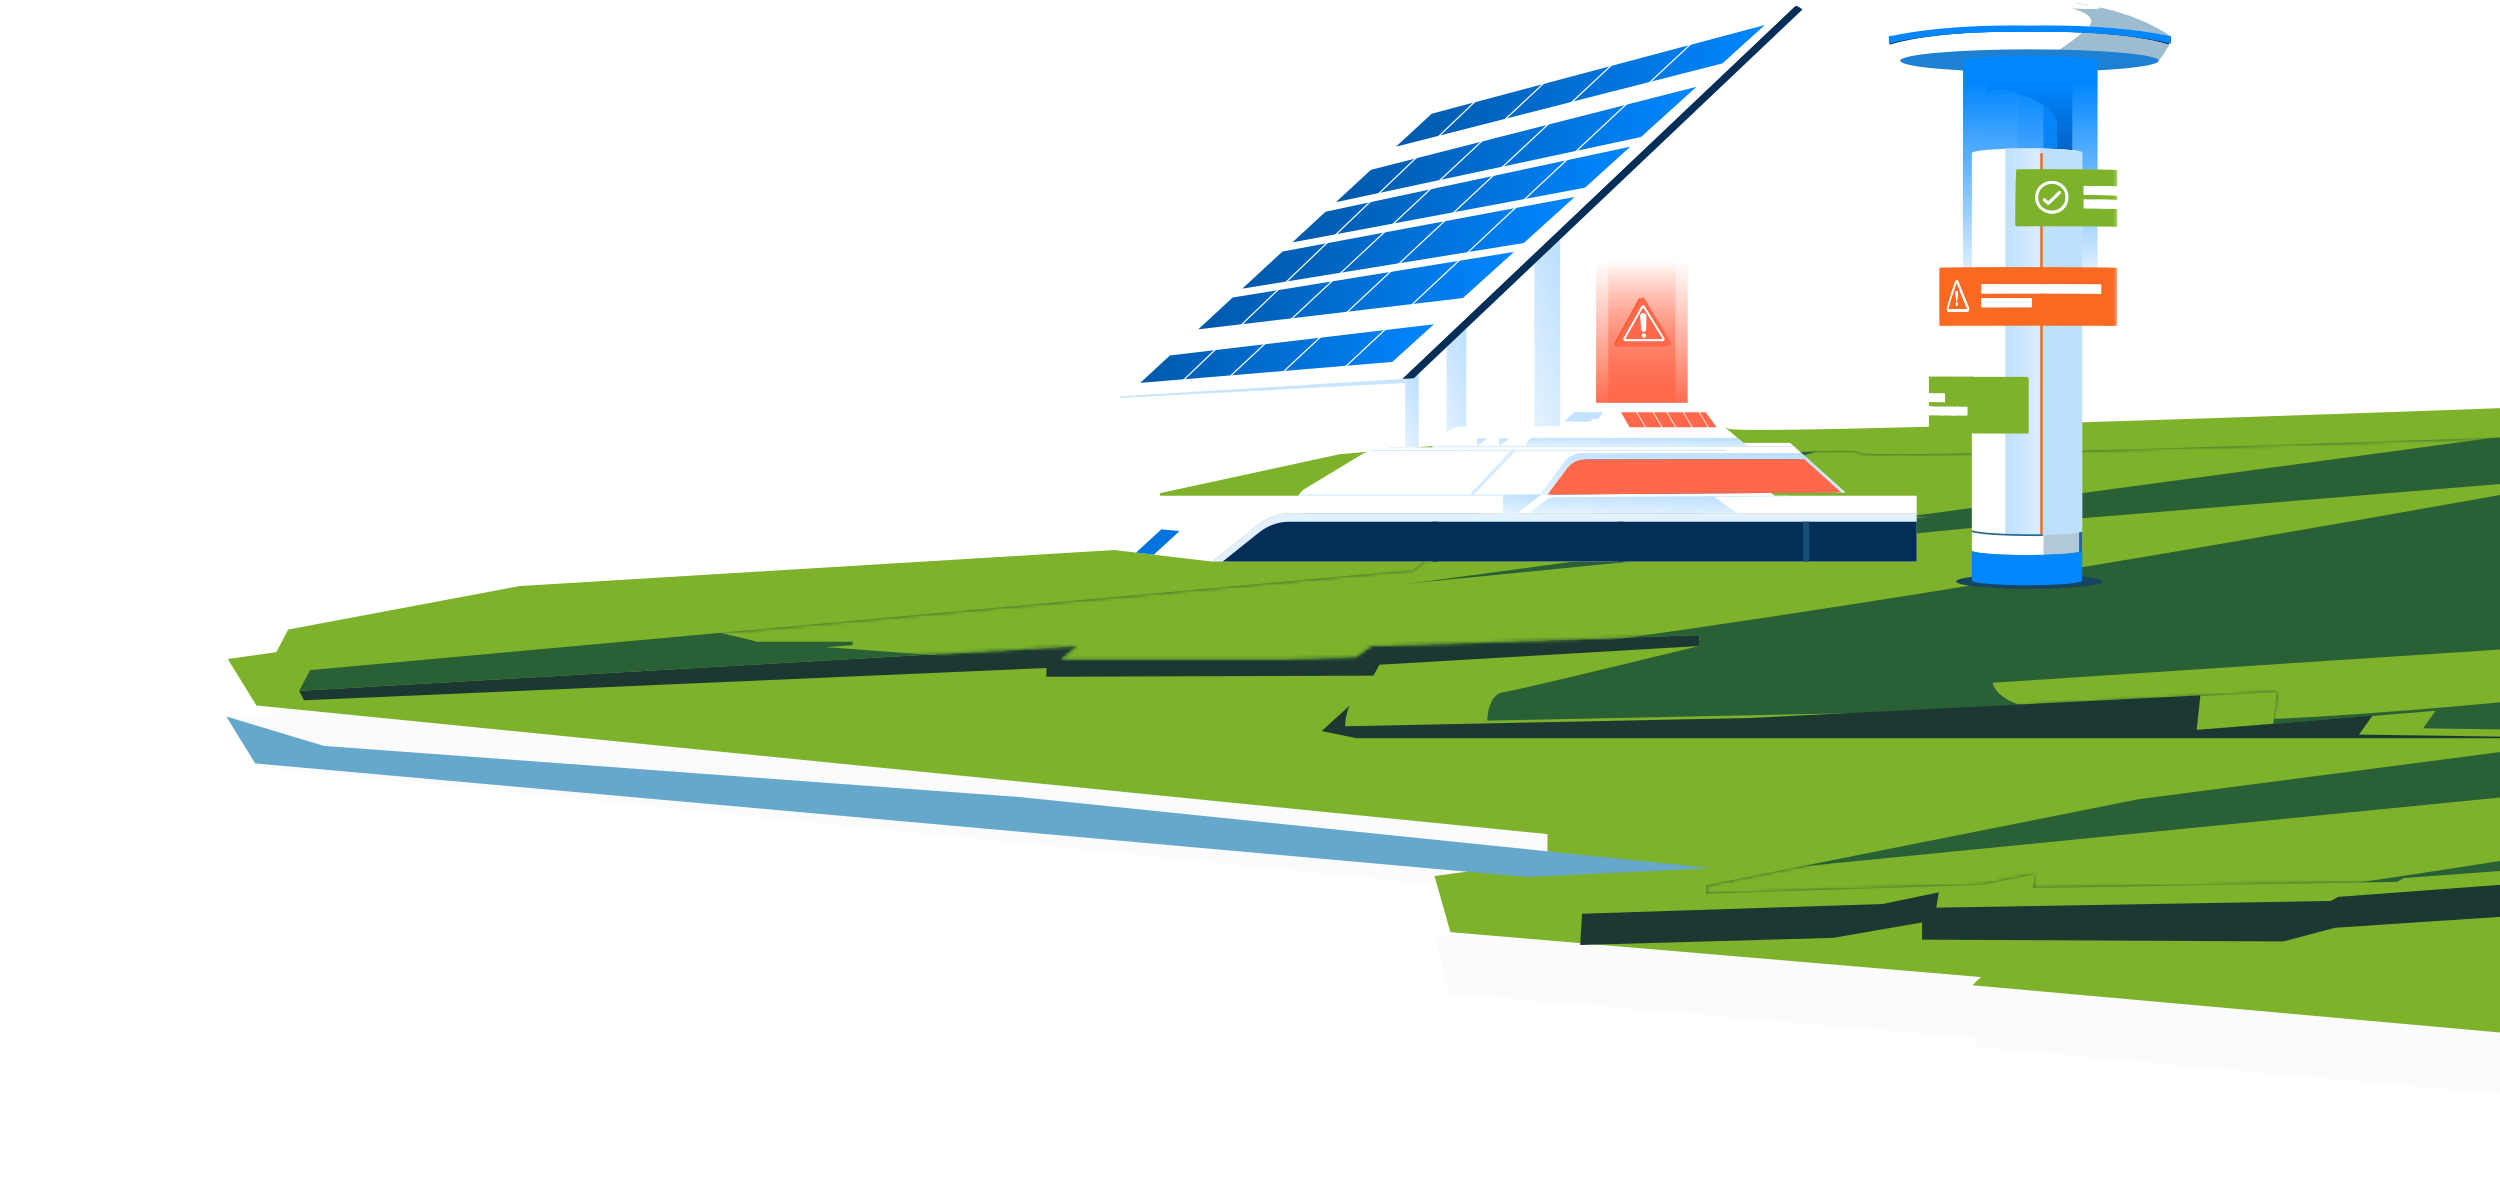 <svg width="720" height="342" viewBox="0 0 720 342" fill="none" xmlns="http://www.w3.org/2000/svg"><path d="M853.709 130.326V327.053L568.017 301.468L570.538 299.113L417.723 286.178L413.14 270.001L445.672 265.595V257.947L73.839 220.896L65.591 207.498L79.566 205.533L79.865 204.964L82.798 199.413L83.004 199.016L149.671 186.491L334.101 175.316V159.735L385.649 148.56C385.649 148.56 393.294 147.846 404.588 146.847H404.609C436.157 144.048 496.164 139.02 497.679 141.137C499.741 144.009 853.709 130.326 853.709 130.326Z" fill="#FBFBFB"/><path d="M853.709 112.612V309.338L568.017 283.753L570.538 281.398L417.723 268.463L413.14 252.287L445.672 247.88V240.232L73.839 203.181L65.591 189.783L79.566 187.818L79.865 187.249L82.798 181.698L83.004 181.301L149.671 168.777L334.101 157.602V142.021L385.649 130.846C385.649 130.846 393.294 130.131 404.588 129.132H404.609C436.157 126.334 496.164 121.305 497.679 123.422C499.741 126.294 853.709 112.612 853.709 112.612Z" fill="#7DB22A"/><path d="M919.036 240.057V247.767L829.668 256.756L672.447 267.201L657.618 271.137L553.559 270.62V265.66L527.91 270.104L455.109 272.161L455.626 263.157L542.138 260.353L558.368 257.01L557.647 261.408L671.305 259.467L673.379 258.296L919.036 240.057Z" fill="#1B3833"/><path d="M489.49 182.904L489.24 186.06L397.269 191.435L395.538 194.591L301.348 194.904V192.38L87.556 201.679L86.153 198.956L310.225 186.06L305.658 189.85H370.804L390.611 189.217L394.922 186.06L489.49 182.904Z" fill="#1B3833"/><path d="M919.036 118.757V236.052L692.301 252.887L690.387 253.968L585.483 255.759L586.149 251.7L571.169 254.785L491.321 257.373L491.459 254.942L616.109 230.138L765.17 210.708L697.849 209.755L701.428 204.701L680.467 206.442L654.702 208.497L655.684 199.333L536.094 205.333L428.338 207.544C428.338 207.544 428.338 204.409 429.587 202.006C430.275 200.67 431.351 199.561 433.021 199.333C437.704 198.701 489.24 186.06 489.24 186.06L489.49 182.904L394.922 186.06L390.611 189.217L370.804 189.85H305.658L310.225 186.06L86.153 198.956L89.31 192.992C133.267 188.996 406.251 164.178 406.762 164.178C407.317 164.178 412.432 159.522 412.432 159.522L555.263 148.858H370.51L435.651 136.509H435.673C469.627 133.502 534.213 128.099 535.844 130.374C538.063 133.459 919.036 118.757 919.036 118.757Z" fill="#2A6036"/><mask id="mask0_5513_9133" style="mask-type:luminance" maskUnits="userSpaceOnUse" x="86" y="118" width="834" height="140"><path d="M919.036 118.757V236.052L692.301 252.887L690.387 253.968L585.483 255.759L586.149 251.7L571.169 254.785L491.321 257.373L491.459 254.942L616.109 230.138L765.17 210.708L697.849 209.755L701.428 204.701L680.467 206.442L654.702 208.497L655.684 199.333L536.094 205.333L428.338 207.544C428.338 207.544 428.338 204.409 429.587 202.006C430.275 200.67 431.351 199.561 433.021 199.333C437.704 198.701 489.24 186.06 489.24 186.06L489.49 182.904L394.922 186.06L390.611 189.217L370.804 189.85H305.658L310.225 186.06L86.153 198.956L89.31 192.992C133.267 188.996 406.251 164.178 406.762 164.178C407.317 164.178 412.432 159.522 412.432 159.522L555.263 148.858H370.51L435.651 136.509H435.673C469.627 133.502 534.213 128.099 535.844 130.374C538.063 133.459 919.036 118.757 919.036 118.757Z" fill="white"/></mask><g mask="url(#mask0_5513_9133)"><path d="M1008 68.022H987.04C990.424 73.591 992.756 77.426 995.089 81.262C985.254 87.786 976.31 96.567 968.255 107.605C966.512 107.736 964.762 107.859 963.019 107.99L962.917 107.944C961.889 107.289 960.855 106.642 959.827 105.987C960.681 102.991 961.534 99.995 962.604 96.244C956.467 91.761 950.3 87.255 943.994 82.656C945.232 81.154 946.404 79.729 948.328 77.396H932.537C933.42 79.691 935.35 84.698 937.286 89.704C931.551 91.368 925.816 93.032 920.082 94.695V84.613C916.908 87.655 914.455 90.012 910.53 93.771C914.948 94.164 917.539 94.395 920.124 94.626C915.104 101.266 910.079 107.898 905.06 114.537C902.944 115.061 900.828 115.585 898.712 116.101C898.339 115.615 897.973 115.122 897.6 114.637C897.78 113.559 897.967 112.481 898.147 111.402V91.098H867.304C869.48 94.018 871.073 96.144 872.588 98.177C867.454 101.851 862.85 105.14 858.137 108.514C858.059 107.99 857.74 105.795 857.416 103.592L854.759 104.27C855.324 107.713 855.895 111.156 856.941 117.526C852.919 118.974 847.762 120.83 842.604 122.686C842.31 118.265 842.009 113.844 841.715 109.423C681.77 130.951 521.826 152.48 361.882 174.016C362.021 176.789 362.165 179.554 362.303 182.327L471.393 166.105L471.495 168.278C419.836 179.793 368.17 191.308 316.51 202.823C309.658 204.903 302.811 206.99 295.958 209.062C294.329 208.762 292.7 208.469 291.071 208.177C291.023 207.738 291.005 207.291 291.023 206.852C296.048 204.14 301.074 201.437 306.099 198.726C308.918 197.578 311.737 196.43 323.82 191.508H306.916C283.882 189.798 260.847 188.081 237.819 186.371C240.397 186.186 242.97 186.009 245.549 185.824C245.549 185.485 245.549 185.146 245.543 184.815H218.054C217.519 184.684 216.984 184.545 216.455 184.407C210.203 182.912 203.952 181.426 197.039 179.777C198.337 178.252 199.534 176.858 200.724 175.464L202.948 172.36C216.539 170.195 230.13 168.023 243.721 165.859C245.483 165.428 247.244 165.004 249.011 164.573C266.756 160.999 284.495 157.425 302.24 153.851C331.772 154.444 361.299 155.299 390.832 155.437C397.282 155.468 403.732 152.95 410.188 151.609C412.604 150.415 415.021 149.229 417.443 148.035L417.894 150.908L449.765 139.162C449.458 136.836 449.146 134.502 448.839 132.176C440.243 133.347 431.641 134.517 424.825 135.449C430.914 130.897 438.5 125.22 446.092 119.544C446.958 118.342 447.823 117.133 448.683 115.931C449.633 114.953 450.576 113.975 451.526 112.997C455.343 111.756 459.154 110.516 468.135 107.597C461.06 106.804 459.244 106.604 457.429 106.403C470.149 99.07 482.868 91.738 495.588 84.405C495.942 84.305 496.303 84.212 496.658 84.112C497.373 84.074 498.088 84.035 498.804 83.989C500.559 83.758 502.314 83.519 504.063 83.288C510.543 82.371 517.029 81.455 523.509 80.538C524.934 79.883 526.359 79.229 527.783 78.574C530.561 78.844 533.332 79.113 536.109 79.383C536.866 79.013 537.63 78.651 538.387 78.281C539.415 78.736 540.443 79.198 541.465 79.652C542.132 79.444 542.799 79.244 543.46 79.036C544.296 79.106 545.125 79.167 545.961 79.237L546.43 79.398L546.911 79.383C548.69 79.183 550.475 78.99 552.255 78.79C553.102 78.951 553.95 79.113 554.797 79.283C559.684 79.283 564.571 79.298 569.465 79.306C570.282 79.414 571.106 79.522 571.923 79.629C575.644 80.307 579.365 80.985 581.511 81.378C573.594 72.813 572.789 65.572 579.088 59.649C584.715 59.256 590.341 58.863 595.974 58.471C592.211 62.206 588.448 65.942 585.015 69.346H617.463C628.019 69.254 638.574 69.162 649.136 69.069C649.743 69.115 650.35 69.162 650.957 69.216C651.727 69.239 652.502 69.262 653.272 69.293C653.831 69.262 654.39 69.223 654.949 69.192C655.52 69.277 656.097 69.37 656.668 69.454C662.661 70.047 668.654 70.641 674.641 71.234C675.825 71.334 677.016 71.434 678.2 71.542C688.876 72.05 699.551 72.566 710.221 73.075C718.913 75.763 727.605 78.451 736.303 81.139C760.414 79.444 784.531 77.758 808.641 76.063C824.385 73.606 840.128 71.149 855.871 68.684C863.084 67.744 870.303 66.797 877.517 65.857C880.378 64.964 883.239 64.062 886.101 63.169C886.353 62.56 886.6 61.952 886.852 61.343C887.91 62.684 888.968 64.016 890.02 65.356C892.917 64.74 895.815 64.124 898.706 63.516C905.174 61.644 911.642 59.764 918.11 57.893C918.453 56.322 918.789 54.742 919.132 53.171C925.828 51.739 932.519 50.298 939.215 48.865C958.559 48.087 977.897 47.309 997.241 46.532C999.435 46.354 1001.63 46.185 1003.82 46.008C1005.21 46.131 1006.61 46.262 1007.99 46.385V68.029L1008 68.022ZM521.37 122.894C521.195 122.625 521.027 122.363 520.853 122.093C520.997 122.401 521.147 122.702 521.291 123.01H468.742C471.886 131.244 472.908 133.917 473.413 135.234C466.933 140.495 460.759 145.517 454.58 150.531C455.097 152.973 455.608 155.414 456.125 157.848C469.752 153.889 483.379 149.93 497.006 145.971C496.628 143.267 496.255 140.572 495.876 137.868C510.303 133.747 524.724 129.626 548.107 122.948C535.61 121.862 532.208 121.569 528.811 121.277L528.847 121.331C526.353 121.847 523.864 122.371 521.37 122.887V122.894ZM625.236 89.281C622.783 91.738 618.269 96.274 610.334 104.231C630.267 100.896 647.459 98.023 664.651 95.142C664.621 93.186 664.585 91.237 664.555 89.281H625.236ZM517.438 108.298C534.828 105.695 545.546 104.092 556.264 102.483C527.435 88.017 535.436 86.03 517.438 108.298ZM591.567 84.043C591.531 85.969 591.495 87.894 591.453 89.812H612.805C612.811 88.718 612.823 87.624 612.829 86.531C605.742 85.699 598.655 84.867 591.567 84.035V84.043ZM496.61 107.605C496.664 105.348 496.718 103.091 496.772 100.834C490.995 100.318 485.213 99.802 479.436 99.286C479.268 101.05 479.105 102.814 478.937 104.578C484.828 105.587 490.719 106.596 496.61 107.613V107.605ZM340.663 185.007C340.97 186.44 341.282 187.873 341.589 189.305C347.083 186.548 352.577 183.79 358.071 181.033C355.498 170.296 349.692 171.62 340.663 185.007ZM541.916 121.508L542.168 124.481C549.496 123.095 556.823 121.708 564.151 120.322C564.067 119.313 563.982 118.304 563.898 117.295C556.571 118.696 549.243 120.106 541.916 121.508ZM583.29 100.426C583.26 98.685 583.23 96.945 583.2 95.196C576.029 91.376 572.801 93.124 573.51 100.426H583.29ZM462.25 135.203C461.847 134.34 461.445 133.478 461.042 132.607C458.854 134.564 456.666 136.52 454.484 138.477C454.868 139.347 455.253 140.217 455.632 141.088C457.838 139.124 460.044 137.167 462.25 135.203ZM603.65 99.109C603.662 98.069 603.674 97.029 603.686 95.997C601.414 96.182 599.142 96.375 596.869 96.559C596.905 97.414 596.941 98.262 596.977 99.117H603.65V99.109ZM560.917 97.122C561.019 98.185 561.127 99.24 561.229 100.303C563.123 99.764 565.016 99.217 566.904 98.678C566.814 97.807 566.717 96.945 566.627 96.074C564.722 96.421 562.822 96.775 560.917 97.122ZM592.776 99.825C592.71 98.785 592.643 97.753 592.577 96.713C590.954 96.96 589.331 97.206 587.708 97.453C587.744 98.246 587.774 99.04 587.811 99.825H592.782H592.776ZM475.691 105.541C475.619 104.37 475.541 103.191 475.469 102.021L471.315 103.392C471.417 104.308 471.519 105.217 471.621 106.134C472.98 105.933 474.332 105.741 475.691 105.541ZM454.363 145.155L454.604 143.768C453.943 143.537 453.281 143.314 444.127 140.133C453.071 144.523 453.714 144.839 454.363 145.155Z" fill="#7DB22A"/><path d="M931.539 175.147C890.657 181.155 581.559 228.942 573.876 196.637C644.784 191.993 715.685 187.348 786.592 182.696C834.91 180.177 883.221 177.658 931.539 175.147Z" fill="#7DB22A"/><path d="M752.329 136.751C689.062 148.02 202.022 237.593 314.635 177.043C402.842 168.332 491.049 159.62 579.269 150.908C636.963 146.187 694.646 141.473 752.335 136.751H752.329Z" fill="#7DB22A"/><path d="M933.264 211.557C869.997 222.826 382.957 312.398 495.57 251.849C583.777 243.137 671.984 234.426 760.204 225.714C817.898 220.993 875.581 216.279 933.27 211.557H933.264Z" fill="#7DB22A"/></g><path d="M752.329 212.598H390.657L380.637 210.542L388.74 203.17C387.387 205.774 387.387 209.171 387.387 209.171L504.135 206.775L633.705 200.274L632.641 210.203L660.557 207.977L683.267 206.09L679.39 211.566L752.329 212.598Z" fill="#1B3833"/><path d="M65.156 206.339L93.267 214.827L293.747 229.559L492.792 250.026L439.575 252.586L73.502 219.874L65.156 206.339Z" fill="#65A8CB"/><g clip-path="url(#clip0_5513_9133)"><path d="M544.162 12.898L544.416 10.431L574.55 4.864L619.765 8.113L625.099 10.431L624.648 12.857L544.162 12.898Z" fill="#072C4E"/><path d="M624.768 12.898C622.254 17.184 621.685 17.486 621.685 17.486H547.246C547.246 17.486 546.677 17.184 544.162 12.898C544.162 12.898 544.172 12.898 544.194 12.888C544.213 12.879 544.242 12.869 544.283 12.857C545.589 12.415 557.383 8.716 584.465 9.141C590.248 9.049 595.331 9.148 599.766 9.361C616.106 10.148 623.621 12.51 624.648 12.857C624.689 12.869 624.717 12.879 624.737 12.888C624.759 12.895 624.768 12.898 624.768 12.898Z" fill="white"/><path d="M544.318 11.402C548.733 10.281 561.179 7.83 584.465 8.179C590.496 8.087 595.795 8.186 600.421 8.398C614.071 9.03 621.815 10.672 624.905 11.478" stroke="#0086FF" stroke-width="2" stroke-miterlimit="10" stroke-linecap="round"/><g filter="url(#filter0_f_5513_9133)"><path d="M544.318 11.402C548.733 10.281 561.179 7.83 584.465 8.179C590.496 8.087 595.795 8.186 600.421 8.398C614.071 9.03 621.815 10.672 624.905 11.478" stroke="#0086FF" stroke-width="2" stroke-miterlimit="10" stroke-linecap="round"/></g><path d="M625.099 10.431C620.931 9.488 613.346 8.186 601.632 7.617C596.743 7.386 591.135 7.274 584.758 7.376C563.093 7.036 550.323 9.097 544.417 10.431C545.323 9.745 558.677 0 584.758 0C589.816 0 594.393 0.365 598.497 0.965H598.513C599.832 1.156 601.104 1.372 602.325 1.61C602.341 1.613 602.353 1.616 602.366 1.616C602.983 1.734 603.587 1.857 604.178 1.988C604.178 1.991 604.185 1.991 604.188 1.991C617.517 4.877 624.454 9.942 625.099 10.431Z" fill="white"/><path d="M602.325 1.61C600.338 1.254 597.913 0.924 597.665 0.892C597.744 0.899 598.033 0.924 598.497 0.965H598.513C599.833 1.156 601.104 1.372 602.325 1.61Z" fill="#072C4E"/><path opacity="0.43" d="M596.723 2.442C596.723 2.442 602.798 2.794 604.706 2.442C605.24 2.343 604.922 2.178 604.187 1.991C617.517 4.877 624.453 9.942 625.099 10.431C620.931 9.488 613.346 8.186 601.631 7.617C604.623 4.277 596.723 2.442 596.723 2.442Z" fill="#1E6491"/><path opacity="0.43" d="M624.737 12.888C624.759 12.895 624.768 12.898 624.768 12.898C622.254 17.184 621.685 17.486 621.685 17.486H604.041C598.059 16.244 592.063 15 592.063 15C592.063 15 596.355 12.298 599.766 9.361C616.106 10.148 623.621 12.51 624.648 12.857C624.689 12.869 624.717 12.879 624.737 12.888Z" fill="#1E6491"/><path d="M584.49 20.766C605.046 20.766 621.71 19.297 621.71 17.486C621.71 15.674 605.046 14.206 584.49 14.206C563.935 14.206 547.271 15.674 547.271 17.486C547.271 19.297 563.935 20.766 584.49 20.766Z" fill="#1D80D3"/><path d="M596.828 26.643V106.607H572.099V26.643C572.156 26.046 577.669 25.567 584.462 25.567C585.514 25.567 586.535 25.579 587.511 25.602H587.539C592.845 25.719 596.781 26.138 596.828 26.643Z" fill="#FBFBFB"/><path d="M596.832 17.594V26.643C596.775 26.046 591.259 25.567 584.466 25.567C577.672 25.567 572.16 26.046 572.103 26.643V17.594C572.16 16.997 577.672 16.517 584.466 16.517C591.259 16.517 596.775 16.997 596.832 17.594Z" fill="#0D1B4B"/><path d="M596.832 21.563V24.738C596.775 24.141 591.259 23.662 584.466 23.662C577.672 23.662 572.16 24.141 572.103 24.738V21.563C572.16 20.966 577.672 20.486 584.466 20.486C591.259 20.486 596.775 20.966 596.832 21.563Z" fill="#0086FF"/><path d="M592.403 25.662H581.185V106.604H592.403V25.662Z" fill="#D5E4FC"/><path d="M592.403 25.662H588.496V106.604H592.403V25.662Z" fill="#1D80D3"/><path d="M596.828 26.643V106.607H592.4V35.985C592.4 28.786 576.759 25.789 576.759 25.789C581.359 25.526 584.481 25.57 587.511 25.602H587.539C592.845 25.719 596.78 26.138 596.828 26.643Z" fill="#0D1B4B"/><path d="M584.462 24.503C591.869 24.503 596.263 24.941 596.669 25.265V27.056C596.266 26.904 595.341 26.732 593.182 26.58C590.849 26.415 587.752 26.322 584.462 26.322C581.172 26.322 578.076 26.415 575.742 26.58C573.587 26.732 572.659 26.904 572.258 27.056V25.265C572.665 24.941 577.058 24.503 584.462 24.503ZM584.462 24.344C577.669 24.344 572.156 24.735 572.099 25.221V27.358C572.156 26.872 577.669 26.481 584.462 26.481C591.256 26.481 596.771 26.872 596.828 27.358V25.221C596.771 24.735 591.256 24.344 584.462 24.344Z" fill="#1E6491"/><g style="mix-blend-mode:screen"><path d="M604.098 17.365L604.098 107.309L565.343 107.309L565.343 17.365C565.432 16.695 574.073 16.155 584.719 16.155C586.369 16.155 587.968 16.168 589.497 16.194L589.542 16.194C597.858 16.327 604.025 16.797 604.098 17.365Z" fill="url(#paint0_linear_5513_9133)"/></g></g><path d="M584.462 169.604C596.12 169.604 605.571 168.643 605.571 167.458C605.571 166.272 596.12 165.312 584.462 165.312C572.804 165.312 563.354 166.272 563.354 167.458C563.354 168.643 572.804 169.604 584.462 169.604Z" fill="#17455E"/><path d="M599.648 44.09V158.52C599.648 158.672 599.344 158.817 598.783 158.949C596.637 159.479 590.721 159.852 583.773 159.852C581.565 159.852 579.464 159.814 577.556 159.745C571.876 159.544 567.892 159.077 567.892 158.52V44.09C567.892 43.536 571.876 43.062 577.556 42.854C579.464 42.792 581.565 42.754 583.773 42.754C592.535 42.754 599.648 43.353 599.648 44.093V44.09Z" fill="white"/><path d="M599.648 43.938V152.978C599.648 153.109 599.344 153.244 598.783 153.362C598.766 153.369 598.745 153.369 598.721 153.376C598.652 153.39 598.568 153.407 598.489 153.421C598.319 153.459 598.122 153.483 597.914 153.514C597.644 153.552 597.347 153.59 597.018 153.635C596.993 153.635 596.966 153.642 596.942 153.642C596.817 153.656 596.696 153.667 596.564 153.68C596.035 153.736 595.439 153.788 594.795 153.833C594.03 153.885 593.193 153.933 592.289 153.978C592.106 153.992 591.915 153.995 591.728 154.002C591.161 154.027 590.572 154.047 589.96 154.065C589.146 154.096 588.298 154.117 587.422 154.127C586.256 154.144 585.03 154.158 583.774 154.158C581.804 154.158 579.924 154.127 578.187 154.082C577.972 154.075 577.764 154.068 577.557 154.065V42.84C579.464 42.785 581.565 42.751 583.774 42.751C585.03 42.751 586.256 42.764 587.422 42.775C594.428 42.906 599.648 43.374 599.648 43.938Z" fill="url(#paint1_linear_5513_9133)"/><path opacity="0.36" d="M599.648 50.674V158.631C599.648 158.769 599.493 158.904 599.198 159.029C599.188 159.036 599.178 159.036 599.167 159.042C599.133 159.056 599.088 159.074 599.046 159.087C598.956 159.126 598.856 159.153 598.748 159.184C598.607 159.229 598.454 159.271 598.285 159.309C598.271 159.309 598.257 159.316 598.247 159.316C598.181 159.33 598.118 159.344 598.049 159.354C597.776 159.413 597.468 159.465 597.132 159.51C596.737 159.569 596.301 159.621 595.834 159.659C595.74 159.672 595.64 159.679 595.543 159.686C595.249 159.714 594.944 159.738 594.626 159.752C594.203 159.783 593.764 159.804 593.31 159.818C592.705 159.839 592.071 159.849 591.42 159.849C590.399 159.849 589.423 159.818 588.523 159.769V49.881C589.513 49.822 590.6 49.784 591.746 49.784C592.279 49.784 592.805 49.791 593.31 49.812C593.421 49.812 593.528 49.812 593.639 49.819C596.526 49.923 598.825 50.252 599.652 50.678L599.648 50.674Z" fill="#296994"/><path d="M599.648 43.938V152.978C599.648 153.109 599.344 153.244 598.783 153.362C598.765 153.369 598.745 153.369 598.72 153.376C598.651 153.39 598.568 153.407 598.489 153.421C598.319 153.459 598.122 153.483 597.914 153.514C597.644 153.559 597.346 153.598 597.017 153.636C596.993 153.636 596.965 153.643 596.941 153.643C596.817 153.656 596.695 153.667 596.564 153.681C596.034 153.736 595.439 153.788 594.795 153.833C594.03 153.888 593.192 153.94 592.289 153.978C592.105 153.992 591.915 153.996 591.728 154.003C591.16 154.027 590.572 154.054 589.959 154.065C589.146 154.096 588.298 154.117 587.422 154.127V42.778C594.428 42.91 599.648 43.377 599.648 43.941V43.938Z" fill="url(#paint2_linear_5513_9133)"/><path d="M588.305 44.09H587.602V154.158H588.305V44.09Z" fill="#F96921"/><path d="M599.649 152.978V167.219C599.649 167.371 599.344 167.516 598.783 167.648V153.365C599.344 153.244 599.649 153.113 599.649 152.981V152.978Z" fill="#276598"/><path d="M599.648 158.52V167.219C599.648 167.371 599.344 167.516 598.783 167.648C596.637 168.178 590.721 168.551 583.773 168.551C581.565 168.551 579.464 168.513 577.556 168.444C571.876 168.243 567.892 167.776 567.892 167.219V158.52C567.892 159.074 571.876 159.541 577.556 159.745C579.464 159.814 581.565 159.852 583.773 159.852C590.724 159.852 596.637 159.479 598.783 158.949C599.344 158.817 599.648 158.672 599.648 158.52Z" fill="#0086FF"/><path d="M588.305 154.127C588.305 154.127 572.16 154.307 567.892 152.978" stroke="#296994" stroke-width="0.5" stroke-miterlimit="10"/><mask id="mask1_5513_9133" style="mask-type:luminance" maskUnits="userSpaceOnUse" x="571" y="16" width="39" height="144"><path d="M571.606 158.506V17.138C571.606 17.069 572.119 17 573.05 16.938C573.981 16.875 575.338 16.82 577.02 16.771C578.703 16.723 580.714 16.685 582.957 16.657C585.2 16.63 587.672 16.616 590.278 16.616C592.885 16.616 595.471 16.63 597.786 16.654C600.102 16.678 602.193 16.716 603.958 16.765C605.724 16.813 607.154 16.868 608.157 16.931C609.161 16.993 609.729 17.062 609.764 17.135V158.506C609.729 158.579 609.158 158.648 608.157 158.71C607.157 158.773 605.72 158.828 603.958 158.876C602.197 158.925 600.102 158.963 597.786 158.987C595.471 159.011 592.93 159.025 590.278 159.025C587.627 159.025 585.197 159.008 582.954 158.98C580.71 158.953 578.703 158.915 577.017 158.866C575.331 158.818 573.981 158.762 573.047 158.7C572.112 158.638 571.603 158.572 571.603 158.499L571.606 158.506Z" fill="white"/></mask><g mask="url(#mask1_5513_9133)"><path d="M589.873 57.978C590.756 57.137 591.93 56.009 592.805 55.161C592.826 55.143 592.854 55.119 592.875 55.105C593.138 54.925 593.556 55.091 593.556 55.469C593.556 55.635 593.467 55.735 593.428 55.777C590.908 58.238 590.244 58.864 590.133 58.955C590.057 59.017 589.815 59.131 589.579 58.927C588.781 58.158 588.369 57.744 588.343 57.684C588.219 57.404 588.437 57.082 588.755 57.082C588.925 57.082 589.029 57.172 589.074 57.21L589.877 57.978M590.95 52.931C586.824 53.129 586.01 57.508 588.098 59.546C590.638 62.032 594.893 60.318 594.893 56.812C594.893 54.634 593.162 52.931 590.95 52.931ZM609.767 60.194C609.743 60.176 609.483 60.156 609.019 60.138C608.556 60.121 607.884 60.104 607.036 60.09C606.188 60.076 605.163 60.062 603.997 60.048C602.83 60.035 601.511 60.024 600.082 60.017V57.431C601.511 57.442 602.827 57.452 603.997 57.466C605.167 57.48 606.188 57.494 607.036 57.511C607.884 57.528 608.556 57.546 609.019 57.563C609.483 57.58 609.743 57.601 609.767 57.622V60.194ZM609.767 56.337C609.743 56.317 609.483 56.296 609.019 56.275C608.556 56.254 607.884 56.237 607.036 56.22C606.188 56.203 605.163 56.185 603.997 56.171C602.83 56.157 601.511 56.144 600.082 56.137V53.551C601.511 53.561 602.827 53.575 603.997 53.589C605.167 53.603 606.188 53.62 607.036 53.641C607.884 53.662 608.556 53.679 609.019 53.7C609.483 53.721 609.743 53.745 609.767 53.766V56.337ZM590.95 61.513C585.882 61.27 584.937 56.026 587.502 53.485C590.254 50.754 595.706 52.319 595.706 56.819C595.706 59.453 593.619 61.513 590.953 61.513M609.767 65.338V48.999C609.732 48.957 609.161 48.919 608.161 48.888C607.161 48.857 605.724 48.822 603.962 48.798C602.2 48.774 600.106 48.75 597.79 48.736C595.474 48.722 592.933 48.715 590.282 48.715C589.413 48.715 588.558 48.715 587.724 48.715C586.889 48.715 586.073 48.718 585.276 48.722C584.48 48.725 583.708 48.729 582.961 48.736C582.213 48.743 581.493 48.746 580.801 48.753C580.528 48.822 580.392 54.139 580.392 64.704C580.447 65.043 580.517 65.126 580.801 65.192C581.493 65.189 582.213 65.185 582.961 65.182C583.708 65.178 584.48 65.175 585.276 65.175C586.073 65.175 586.889 65.171 587.724 65.171C588.558 65.171 589.413 65.171 590.282 65.171C592.937 65.171 595.474 65.175 597.79 65.185C600.106 65.196 602.197 65.206 603.962 65.22C605.727 65.234 607.157 65.254 608.161 65.272C609.165 65.289 609.732 65.313 609.767 65.338Z" fill="#7DB22A"/><path d="M609.767 56.338C609.743 56.317 609.483 56.296 609.019 56.275C608.556 56.255 607.884 56.237 607.036 56.22C606.188 56.203 605.163 56.185 603.997 56.171C602.83 56.158 601.511 56.144 600.082 56.137V53.551C601.511 53.561 602.827 53.575 603.997 53.589C605.167 53.603 606.188 53.62 607.036 53.641C607.884 53.662 608.556 53.679 609.019 53.7C609.483 53.721 609.743 53.745 609.767 53.766V56.338Z" fill="white"/><path d="M609.767 60.194C609.743 60.176 609.483 60.156 609.019 60.138C608.556 60.121 607.884 60.104 607.036 60.09C606.188 60.076 605.163 60.062 603.997 60.048C602.83 60.035 601.511 60.024 600.082 60.017V57.431C601.511 57.442 602.827 57.452 603.997 57.466C605.167 57.48 606.188 57.494 607.036 57.511C607.884 57.528 608.556 57.546 609.019 57.563C609.483 57.58 609.743 57.601 609.767 57.622V60.194Z" fill="white"/><path d="M590.95 60.682C586.744 60.478 585.968 56.161 588.097 54.07C590.638 51.578 594.892 53.295 594.892 56.815C594.892 58.986 593.161 60.682 590.95 60.682ZM590.95 52.104C585.979 52.343 584.989 57.656 587.502 60.138C590.326 62.928 595.702 61.412 595.706 56.819C595.706 54.178 593.618 52.108 590.953 52.104" fill="white"/><path d="M593.117 55.036C592.982 55.043 592.906 55.074 592.805 55.16C591.929 56.009 590.756 57.137 589.873 57.978C589.285 57.415 588.954 57.122 588.88 57.099C588.596 57.016 588.305 57.227 588.309 57.518C588.309 57.688 588.402 57.791 588.444 57.833C589.385 58.74 589.959 59.104 590.164 58.927C592.937 56.279 593.418 55.794 593.459 55.742C593.702 55.42 593.459 55.032 593.117 55.032" fill="white"/></g><mask id="mask2_5513_9133" style="mask-type:luminance" maskUnits="userSpaceOnUse" x="557" y="20" width="53" height="157"><path d="M557.708 175.399V21.708C557.708 21.604 558.404 21.504 559.671 21.41C560.938 21.317 562.783 21.234 565.074 21.164C567.366 21.095 570.107 21.036 573.164 20.995C576.221 20.953 579.599 20.932 583.154 20.929C586.785 20.929 590.261 20.946 593.428 20.988C596.595 21.026 599.458 21.081 601.871 21.154C604.284 21.227 606.236 21.31 607.603 21.403C608.971 21.497 609.739 21.601 609.784 21.708V175.402C609.739 175.51 608.967 175.613 607.603 175.707C606.239 175.8 604.28 175.883 601.871 175.956C599.462 176.029 596.599 176.084 593.428 176.122C590.257 176.16 586.782 176.181 583.154 176.181C579.526 176.181 576.224 176.157 573.164 176.115C570.104 176.074 567.369 176.018 565.074 175.946C562.779 175.873 560.941 175.793 559.671 175.7C558.4 175.606 557.708 175.51 557.708 175.402V175.399Z" fill="white"/></mask><g mask="url(#mask2_5513_9133)"><path d="M563.53 88.084C563.188 88.056 563.136 87.377 563.385 87.153C563.599 86.959 563.863 87.239 563.838 87.637C563.821 87.886 563.686 88.084 563.53 88.084ZM563.426 86.865C563.242 85.238 563.152 84.397 563.156 84.342C563.198 83.871 563.478 83.691 563.693 83.847C563.828 83.947 563.946 84.193 563.911 84.522C563.828 85.224 563.717 86.159 563.634 86.862C563.572 86.841 563.513 86.834 563.43 86.862M563.53 81.403H563.516L563.506 81.424C562.125 85.449 561.948 85.965 561.073 88.998V89.018V89.053L561.086 89.063C561.443 89.063 561.827 89.06 562.232 89.056C562.637 89.053 563.07 89.053 563.523 89.049C563.977 89.046 564.455 89.046 564.953 89.043C565.451 89.039 565.971 89.039 566.511 89.036L566.535 89.025L566.545 88.991L566.538 88.97C564.87 84.954 564.655 84.439 563.544 81.42L563.534 81.403H563.52M570.661 88.513V85.861C571.582 85.861 572.537 85.858 573.524 85.854C574.51 85.851 575.532 85.851 576.577 85.847C577.622 85.844 578.699 85.847 579.796 85.847C580.894 85.847 582.015 85.847 583.154 85.847C583.32 85.847 583.49 85.847 583.656 85.847C583.822 85.847 583.988 85.847 584.154 85.847C584.321 85.847 584.487 85.847 584.653 85.847C584.819 85.847 584.982 85.847 585.148 85.847V88.502C584.982 88.502 584.819 88.502 584.653 88.502C584.487 88.502 584.321 88.502 584.154 88.502C583.988 88.502 583.822 88.502 583.656 88.502C583.49 88.502 583.32 88.502 583.154 88.502C582.015 88.502 580.894 88.502 579.796 88.502C578.699 88.502 577.622 88.502 576.577 88.502C575.532 88.502 574.51 88.502 573.524 88.506C572.537 88.51 571.582 88.51 570.661 88.513ZM570.661 84.536V81.884C571.582 81.884 572.537 81.877 573.524 81.874C574.51 81.87 575.532 81.87 576.577 81.867C577.622 81.863 578.699 81.867 579.796 81.863C580.894 81.86 582.015 81.863 583.154 81.863C585.421 81.863 587.63 81.863 589.741 81.867C591.853 81.87 593.864 81.874 595.744 81.88C597.623 81.888 599.368 81.894 600.943 81.905C602.518 81.915 603.924 81.925 605.125 81.936V84.581C603.924 84.57 602.518 84.563 600.943 84.556C599.368 84.549 597.623 84.543 595.744 84.536C593.864 84.529 591.853 84.525 589.741 84.522C587.63 84.518 585.421 84.518 583.154 84.518C582.015 84.518 580.894 84.518 579.796 84.518C578.699 84.518 577.622 84.518 576.577 84.522C575.532 84.525 574.51 84.525 573.524 84.529C572.537 84.532 571.582 84.532 570.661 84.536ZM561.086 89.859C560.709 89.801 560.633 89.063 560.747 88.603C563.028 80.652 563.236 80.634 563.527 80.61C563.655 80.617 563.838 80.669 563.98 81.022C565.545 85.062 565.711 85.484 567.054 88.575C567.068 88.606 567.085 88.644 567.092 88.679C567.269 89.292 566.916 89.839 566.514 89.839C565.974 89.839 565.455 89.839 564.956 89.842C564.458 89.846 563.98 89.846 563.527 89.849C563.073 89.853 562.641 89.853 562.236 89.856C561.831 89.859 561.446 89.859 561.09 89.863H561.086M609.597 77.121C609.202 77.093 608.205 77.069 606.717 77.045C605.229 77.02 603.245 77 600.888 76.982C598.53 76.965 595.789 76.951 592.795 76.941C589.8 76.93 586.543 76.927 583.154 76.927C580.212 76.927 577.39 76.93 574.773 76.941C572.157 76.951 569.74 76.962 567.601 76.975C565.462 76.989 563.599 77.007 562.087 77.024C560.574 77.041 559.411 77.062 558.663 77.086C558.601 77.228 558.542 77.436 558.532 77.592V93.352C558.542 93.508 558.594 93.712 558.663 93.851C559.411 93.847 560.574 93.84 562.087 93.837C563.599 93.833 565.465 93.83 567.601 93.826C569.737 93.823 572.157 93.82 574.773 93.82C577.39 93.82 580.212 93.82 583.154 93.82C586.543 93.82 589.797 93.82 592.795 93.82C595.792 93.82 598.527 93.823 600.888 93.83C603.248 93.837 605.229 93.837 606.717 93.844C608.205 93.851 609.202 93.854 609.597 93.861C609.625 93.712 609.649 93.511 609.652 93.363V77.63C609.649 77.477 609.742 77.166 609.597 77.124" fill="#F96921"/><path d="M561.09 89.067L561.076 89.056L561.069 89.022V89.001C562.284 84.947 562.412 84.521 563.506 81.427L563.517 81.409H563.53H563.544L563.555 81.427C565.078 85.466 565.237 85.889 566.549 88.977L566.556 88.997L566.545 89.032L566.521 89.042C565.981 89.042 565.462 89.046 564.964 89.049C564.465 89.053 563.987 89.053 563.534 89.056C563.08 89.06 562.648 89.06 562.243 89.063C561.838 89.067 561.453 89.067 561.097 89.07M563.53 80.61C563.406 80.62 563.222 80.676 563.091 81.029C562.35 83.265 561.107 87.01 560.737 88.655C560.609 89.219 560.799 89.863 561.09 89.859C561.447 89.859 561.831 89.856 562.236 89.852C562.641 89.849 563.073 89.849 563.527 89.845C563.98 89.842 564.458 89.842 564.957 89.838C565.455 89.835 565.974 89.838 566.514 89.835C567.013 89.8 567.29 89.15 567.051 88.572C565.978 86.055 565.067 83.473 563.96 80.97C563.814 80.641 563.607 80.606 563.527 80.61" fill="white"/><path d="M563.53 87.094C563.188 87.125 563.136 87.807 563.385 88.025C563.6 88.215 563.863 87.931 563.838 87.537C563.821 87.287 563.686 87.094 563.53 87.094Z" fill="white"/><path d="M563.53 83.791C563.319 83.801 563.122 84.078 563.16 84.525C563.24 85.228 563.347 86.162 563.427 86.862C563.489 86.841 563.548 86.83 563.631 86.862C563.82 85.251 563.915 84.422 563.915 84.376C563.904 84.047 563.738 83.794 563.53 83.788" fill="white"/><path d="M605.125 81.932C603.924 81.922 602.518 81.912 600.943 81.901C599.368 81.891 597.623 81.884 595.744 81.877C593.864 81.87 591.853 81.867 589.741 81.863C587.63 81.86 585.421 81.86 583.154 81.86C582.015 81.86 580.894 81.86 579.796 81.86C578.699 81.86 577.622 81.86 576.577 81.863C575.532 81.867 574.51 81.867 573.524 81.87C572.537 81.874 571.582 81.877 570.661 81.88V84.532C571.582 84.532 572.537 84.525 573.524 84.525C574.51 84.525 575.532 84.522 576.577 84.518C577.622 84.515 578.699 84.518 579.796 84.515C580.894 84.511 582.015 84.515 583.154 84.515C585.421 84.515 587.63 84.515 589.741 84.518C591.853 84.522 593.864 84.525 595.744 84.532C597.623 84.539 599.368 84.542 600.943 84.553C602.518 84.563 603.924 84.57 605.125 84.577V81.932Z" fill="white"/><path d="M585.148 85.844C584.982 85.844 584.819 85.844 584.653 85.844C584.487 85.844 584.321 85.844 584.154 85.844C583.988 85.844 583.822 85.844 583.656 85.844C583.49 85.844 583.32 85.844 583.154 85.844C582.015 85.844 580.894 85.844 579.796 85.844C578.699 85.844 577.622 85.844 576.577 85.844C575.532 85.844 574.51 85.844 573.524 85.851C572.537 85.858 571.582 85.854 570.661 85.858V88.509C571.582 88.509 572.537 88.506 573.524 88.502C574.51 88.499 575.532 88.502 576.577 88.499C577.622 88.496 578.699 88.499 579.796 88.499C580.894 88.499 582.015 88.499 583.154 88.499C583.32 88.499 583.49 88.499 583.656 88.499C583.822 88.499 583.988 88.499 584.154 88.499C584.321 88.499 584.487 88.499 584.653 88.499C584.819 88.499 584.982 88.499 585.148 88.499V85.844Z" fill="white"/></g><mask id="mask3_5513_9133" style="mask-type:luminance" maskUnits="userSpaceOnUse" x="555" y="38" width="51" height="134"><path d="M555.534 38.209C555.534 38.209 555.534 38.213 555.534 38.216C555.534 38.22 555.534 38.22 555.534 38.223C555.534 38.227 555.534 38.227 555.538 38.23C555.541 38.233 555.541 38.233 555.545 38.237C555.655 38.327 556.458 38.41 557.815 38.49C559.172 38.569 561.073 38.635 563.392 38.69C565.711 38.746 568.432 38.794 571.433 38.825C574.435 38.856 577.713 38.874 581.136 38.87C584.56 38.867 587.81 38.85 590.752 38.815C593.695 38.78 596.346 38.732 598.562 38.673C600.777 38.614 602.567 38.545 603.789 38.465C605.011 38.386 605.672 38.303 605.627 38.213V171.366C605.672 171.276 605.014 171.189 603.789 171.113C602.563 171.037 600.781 170.964 598.562 170.906C596.343 170.847 593.702 170.798 590.752 170.764C587.803 170.729 584.56 170.712 581.136 170.708C577.713 170.705 574.435 170.722 571.433 170.753C568.432 170.784 565.704 170.829 563.392 170.888C561.08 170.947 559.169 171.013 557.815 171.089C556.462 171.165 555.655 171.252 555.545 171.342C555.545 171.342 555.541 171.345 555.538 171.349C555.534 171.352 555.538 171.352 555.534 171.356C555.531 171.359 555.534 171.359 555.534 171.363C555.534 171.366 555.534 171.366 555.534 171.369C555.534 131.423 555.534 78.163 555.534 38.216V38.209Z" fill="white"/></mask><g mask="url(#mask3_5513_9133)"><path d="M561.436 117.528C560.941 116.711 560.28 115.617 559.809 114.783C559.806 114.773 559.799 114.762 559.792 114.755C559.657 114.575 559.505 114.679 559.446 114.89C559.428 114.953 559.383 115.171 559.484 115.389C560.751 117.643 561.459 118.666 561.609 118.456C562.105 117.696 562.36 117.29 562.374 117.237C562.461 116.912 562.281 116.624 562.087 116.652C561.997 116.666 561.942 116.739 561.917 116.777L561.436 117.531M560.817 112.602C563.451 112.81 564.244 117.788 561.948 119.705C560.169 121.19 558.456 118.985 558.792 115.638C558.975 113.8 559.771 112.609 560.817 112.602ZM555.534 119.584C555.534 119.584 555.545 119.581 555.548 119.581C555.565 119.581 555.603 119.574 555.655 119.57C555.707 119.567 555.783 119.563 555.87 119.56C555.956 119.556 556.067 119.553 556.188 119.549C556.31 119.546 556.451 119.543 556.607 119.539V117.002C556.451 117.002 556.313 117.005 556.188 117.009C556.064 117.012 555.96 117.012 555.87 117.016C555.78 117.019 555.707 117.023 555.655 117.023C555.603 117.023 555.565 117.029 555.548 117.029C555.534 117.029 555.534 117.033 555.534 117.033V119.577M555.534 115.769C555.534 115.769 555.545 115.769 555.548 115.766C555.565 115.766 555.603 115.763 555.655 115.759C555.707 115.756 555.783 115.756 555.87 115.752C555.956 115.749 556.067 115.749 556.188 115.745C556.31 115.742 556.451 115.742 556.607 115.738V113.201C556.451 113.201 556.313 113.201 556.188 113.204C556.064 113.208 555.96 113.208 555.87 113.211C555.78 113.215 555.707 113.215 555.655 113.218C555.603 113.222 555.565 113.222 555.548 113.225C555.534 113.225 555.534 113.225 555.534 113.225V115.769ZM560.817 120.979C564.053 120.685 565.026 114.631 562.205 112.342C560.003 110.556 558.02 113.166 558.414 117.331C558.629 119.591 559.55 120.99 560.817 120.979ZM555.534 124.673V108.504C555.534 108.504 555.545 108.504 555.548 108.504C555.621 108.504 555.998 108.497 556.642 108.493C557.286 108.49 558.186 108.486 559.311 108.486C560.436 108.486 561.779 108.483 563.309 108.479C564.839 108.476 566.542 108.476 568.394 108.472C568.669 108.505 568.806 113.688 568.806 124.022C568.782 124.316 568.647 124.472 568.394 124.503C566.545 124.51 564.835 124.52 563.309 124.531C561.782 124.541 560.436 124.555 559.311 124.569C558.186 124.583 557.282 124.596 556.642 124.614C556.001 124.631 555.621 124.648 555.548 124.666C555.534 124.673 555.534 124.673 555.534 124.673Z" fill="#7DB22A"/><path d="M555.534 115.769C555.534 115.769 555.545 115.769 555.548 115.766C555.565 115.766 555.603 115.763 555.655 115.759C555.707 115.756 555.783 115.756 555.87 115.752C555.956 115.749 556.067 115.749 556.188 115.745C556.31 115.742 556.451 115.742 556.607 115.738V113.201C556.451 113.201 556.313 113.201 556.188 113.204C556.064 113.208 555.96 113.208 555.87 113.211C555.78 113.215 555.707 113.215 555.655 113.218C555.603 113.222 555.565 113.222 555.548 113.225C555.534 113.225 555.534 113.225 555.534 113.225V115.769Z" fill="white"/><path d="M555.534 119.584C555.534 119.584 555.545 119.581 555.548 119.581C555.565 119.581 555.603 119.574 555.655 119.57C555.707 119.567 555.783 119.563 555.87 119.56C555.956 119.556 556.067 119.553 556.188 119.549C556.31 119.546 556.451 119.543 556.607 119.539V117.002C556.451 117.002 556.313 117.005 556.188 117.009C556.064 117.012 555.96 117.012 555.87 117.016C555.78 117.019 555.707 117.022 555.655 117.022C555.603 117.022 555.565 117.029 555.548 117.029C555.534 117.029 555.534 117.033 555.534 117.033V119.577" fill="white"/><path d="M560.817 120.169C563.447 119.93 564.24 114.942 561.949 113.055C560.166 111.588 558.456 113.813 558.792 117.164C558.975 118.995 559.771 120.176 560.817 120.169ZM560.817 111.792C564.057 112.048 565.029 118.092 562.205 120.415C560.007 122.221 558.023 119.636 558.414 115.475C558.629 113.208 559.55 111.795 560.817 111.792Z" fill="white"/><path d="M559.647 114.662C559.716 114.669 559.758 114.7 559.809 114.783C560.291 115.61 560.931 116.714 561.436 117.528C561.785 116.985 561.976 116.703 562.011 116.68C562.181 116.576 562.343 116.739 562.385 116.946C562.402 117.033 562.416 117.206 562.312 117.379C561.733 118.265 561.384 118.624 561.267 118.456C559.938 116.233 559.619 115.707 559.47 115.354C559.353 115.077 559.456 114.662 559.647 114.662Z" fill="white"/></g><path d="M566.649 119.702C564.964 119.695 563.427 119.688 562.066 119.677C560.706 119.667 559.529 119.66 558.56 119.65C557.59 119.639 556.836 119.629 556.32 119.619C555.804 119.608 555.534 119.594 555.534 119.584V117.04C555.534 117.04 555.808 117.06 556.32 117.071C556.832 117.081 557.59 117.088 558.56 117.099C559.529 117.109 560.706 117.116 562.066 117.123C563.427 117.13 564.964 117.137 566.649 117.14V119.705M560.166 115.832C559.435 115.828 558.778 115.821 558.207 115.818C557.635 115.814 557.147 115.807 556.753 115.804C556.358 115.8 556.053 115.794 555.846 115.787C555.638 115.78 555.534 115.776 555.534 115.769V113.225C555.534 113.225 555.641 113.235 555.846 113.239C556.05 113.242 556.355 113.246 556.753 113.253C557.151 113.26 557.635 113.26 558.207 113.263C558.778 113.267 559.435 113.27 560.166 113.273V115.832ZM584.269 124.375V109.026C584.2 108.69 584.116 108.607 583.774 108.538C583.466 108.538 583.158 108.538 582.85 108.538C582.541 108.538 582.226 108.538 581.915 108.538C581.603 108.538 581.288 108.538 580.97 108.538C580.651 108.538 580.336 108.538 580.018 108.538C576.594 108.538 573.351 108.538 570.405 108.538C567.466 108.538 564.829 108.535 562.624 108.531C560.418 108.528 558.646 108.524 557.424 108.521C556.202 108.517 555.534 108.51 555.534 108.503V124.672C555.534 124.7 556.206 124.724 557.424 124.745C558.643 124.766 560.422 124.79 562.624 124.807C564.825 124.825 567.466 124.839 570.405 124.849C573.344 124.859 576.594 124.866 580.018 124.866C580.336 124.866 580.655 124.866 580.97 124.866C581.285 124.866 581.6 124.866 581.915 124.866C582.23 124.866 582.541 124.866 582.85 124.866C583.158 124.866 583.469 124.866 583.774 124.866C583.985 124.825 584.227 124.776 584.269 124.378" fill="#7DB22A"/><path d="M560.166 115.832C559.435 115.828 558.778 115.821 558.207 115.818C557.635 115.814 557.147 115.807 556.753 115.804C556.358 115.801 556.053 115.794 555.846 115.787C555.638 115.78 555.534 115.776 555.534 115.769V113.225C555.534 113.225 555.641 113.235 555.846 113.239C556.05 113.242 556.355 113.246 556.753 113.253C557.151 113.26 557.635 113.26 558.207 113.263C558.778 113.267 559.435 113.27 560.166 113.274V115.832Z" fill="white"/><path d="M566.649 119.702C564.964 119.695 563.427 119.688 562.066 119.678C560.706 119.667 559.529 119.66 558.56 119.65C557.59 119.639 556.836 119.629 556.32 119.619C555.804 119.608 555.534 119.594 555.534 119.584V117.04C555.534 117.04 555.808 117.061 556.32 117.071C556.832 117.081 557.59 117.088 558.56 117.099C559.529 117.109 560.706 117.116 562.066 117.123C563.427 117.13 564.964 117.137 566.649 117.14V119.705" fill="white"/><path d="M449.338 68.927V122.969H441.887V75.6L449.338 68.927Z" fill="url(#paint3_linear_5513_9133)"/><path d="M422.306 93.587V129.197H416.591V97.986L422.306 93.587Z" fill="url(#paint4_linear_5513_9133)"/><path d="M516.599 146.859L516.911 147.09H373.338V145.308C373.338 145.222 373.338 145.135 373.345 145.049C373.39 144.106 373.681 143.205 374.172 142.428C374.615 141.723 375.22 141.119 375.957 140.673L391.751 131.127C392.515 130.664 393.315 130.27 394.138 129.945C394.463 129.818 394.788 129.7 395.12 129.6C396.58 129.127 398.109 128.875 399.652 128.847L399.956 128.84H412.367L412.374 128.833L412.467 128.737L412.706 128.488L412.799 128.391L416.203 124.861C417.487 123.532 419.258 122.779 421.108 122.779H496.54L500.345 126.098L501.995 127.538H515.527L516.478 128.391L516.862 128.737L518.779 130.453L531.238 141.633L531.439 141.813H509.837L510.051 141.975L516.599 146.859Z" fill="white"/><path d="M531.439 141.812H531.204L510.052 141.975L462.7 142.33L449.649 142.427H443.499L450.459 133.112C451.673 131.485 453.586 130.529 455.616 130.525L518.779 130.453L531.238 141.633L531.439 141.812Z" fill="url(#paint5_linear_5513_9133)"/><path d="M528.842 141.816L507.69 141.975L460.338 142.331L447.287 142.428H446.613L452.227 134.912C453.441 133.285 455.354 132.329 457.384 132.325L518.188 132.256L528.842 141.816Z" fill="#2775A2"/><path d="M530.294 141.816L509.142 141.975L461.791 142.33L448.74 142.427H445.703L451.317 134.912C452.531 133.285 454.444 132.328 456.474 132.325L519.637 132.252H519.64L530.294 141.816Z" fill="#FF684A"/><path d="M503.112 128.563H439.271L439.887 127.199C440.192 126.529 440.859 126.097 441.599 126.097H500.345L501.995 127.538H502.102L502.116 127.551L503.112 128.563Z" fill="url(#paint6_linear_5513_9133)"/><path d="M513.85 144.911L466.45 145.232C466.073 145.235 465.706 145.297 465.354 145.418C464.973 145.55 464.624 145.743 464.312 145.992L463.24 146.859H462.144L463.877 145.456C464.25 145.156 464.672 144.924 465.129 144.766C465.551 144.621 465.994 144.545 466.447 144.541L512.885 144.227L513.85 144.911Z" fill="#175179"/><path d="M425.377 128.173V126.27H428.22L425.885 128.397C425.692 128.573 425.377 128.435 425.377 128.173Z" fill="url(#paint7_linear_5513_9133)"/><path d="M431.721 128.173V126.27H434.565L432.23 128.397C432.036 128.573 431.721 128.435 431.721 128.173Z" fill="url(#paint8_linear_5513_9133)"/><path d="M432.858 142.387V147.223H373.507V145.374C373.507 145.285 373.507 145.195 373.515 145.106C373.569 144.128 373.917 143.193 374.505 142.387H432.858Z" fill="#D6ECFF"/><path d="M408.6 106.66H404.681V128.84H408.6V106.66Z" fill="url(#paint9_linear_5513_9133)"/><path d="M399.956 128.841H405.854L399.652 128.848L399.956 128.841Z" fill="#175179"/><path d="M516.863 128.736L412.375 128.833L412.468 128.736L412.707 128.488L516.479 128.391L516.863 128.736Z" fill="#D6ECFF"/><path d="M497.298 129.849L418.317 129.921L398.247 129.942H394.138C394.463 129.818 394.788 129.7 395.12 129.6H398.143L398.596 129.597L496.914 129.503L496.941 129.528L497.298 129.849Z" fill="#D6ECFF"/><path d="M496.942 129.527L497.298 129.849L418.317 129.921L496.942 129.527Z" fill="#D6ECFF"/><path d="M436.163 129.527L423.838 142.427" stroke="#D6ECFF" stroke-miterlimit="10"/><path d="M552 147.802V161.731H349.049L362.692 150.838C365.155 148.873 368.216 147.802 371.367 147.802H552Z" fill="#E2F1FF"/><path d="M552 150.254V161.727H352.125L362.692 153.29C365.155 151.325 368.216 150.254 371.367 150.254H552Z" fill="#032E57"/><path d="M552 142.773V147.802H371.422C368.233 147.802 365.137 148.886 362.646 150.876L349.049 161.731L308 156.896L323.223 145.142C325.216 143.605 327.658 142.773 330.176 142.773H552Z" fill="white"/><path d="M339.723 152.938L332.296 159.756L327.16 159.155L334.455 152.454L339.723 152.938Z" fill="#0175DD"/><path d="M414.183 150.254H412.426V161.727H414.183V150.254Z" fill="#032E57"/><path d="M467.605 150.254H465.848V161.727H467.605V150.254Z" fill="#032E57"/><path d="M521.031 150.254H519.273V161.727H521.031V150.254Z" fill="#175179"/><path d="M432.858 147.944V142.473L444.003 142.387L436.76 147.944H432.858Z" fill="url(#paint10_linear_5513_9133)"/><path d="M497.483 145.764L500.233 147.712H440.72L441.605 146.942L445.189 144.041C445.531 143.764 445.922 143.55 446.334 143.412C446.721 143.277 447.126 143.208 447.541 143.205L514.872 142.749L515.073 142.918L493.685 143.074L496.518 145.08L497.483 145.764Z" fill="url(#paint11_linear_5513_9133)"/><path d="M519.139 2.704L407.179 108.926L403.761 109.157L516.828 1.885L517.485 1.702L519.139 2.704Z" fill="#032E57"/><path d="M516.828 1.885L403.761 109.157L402.682 109.229L322.124 114.641L390.765 51.25L412.713 30.983L516.828 1.885Z" fill="white"/><path d="M412.325 32.755L508.276 7.2L496.049 18.259L402.055 42.232L412.325 32.755Z" fill="url(#paint12_linear_5513_9133)"/><path d="M391.471 52.01L394.819 48.915L488.598 24.994L472.694 39.376H472.649L472.559 39.469L384.747 58.22L391.471 52.01Z" fill="url(#paint13_linear_5513_9133)"/><path d="M381.761 60.976L469.532 42.236L456.453 54.062L372.211 69.797L381.761 60.976Z" fill="url(#paint14_linear_5513_9133)"/><path d="M369.35 72.44L453.516 56.718L438.853 69.984L357.776 83.126L369.35 72.44Z" fill="url(#paint15_linear_5513_9133)"/><path d="M355.016 85.675L436.021 72.543L421.319 85.834L345.088 94.845L355.016 85.675Z" fill="url(#paint16_linear_5513_9133)"/><path d="M336.943 102.366L412.963 93.39L400.973 104.231L328.385 110.268L336.943 102.366Z" fill="url(#paint17_linear_5513_9133)"/><path d="M425.872 28.004L339.248 110.745L339.487 110.994L426.111 28.254L425.872 28.004Z" fill="white"/><path d="M444.614 23.73L351.472 110.758L351.709 111.01L444.851 23.982L444.614 23.73Z" fill="white"/><path d="M465.719 17.011L365.388 110.755L365.625 111.008L465.955 17.263L465.719 17.011Z" fill="white"/><path d="M488.562 10.93L381.723 110.756L381.959 111.008L488.799 11.182L488.562 10.93Z" fill="white"/><path d="M404.584 109.087L322.66 114.147L322.124 114.641L404.584 110.286V109.087Z" fill="#C8E5FF"/><g style="mix-blend-mode:hard-light"><path d="M459.675 121.781V60.614H486.054V121.781C485.993 122.236 480.112 122.603 472.866 122.603C471.743 122.603 470.654 122.595 469.613 122.577H469.583C463.923 122.487 459.725 122.167 459.675 121.781Z" fill="url(#paint18_linear_5513_9133)"/></g><g style="mix-blend-mode:screen"><path d="M463.191 121.781V60.614H482.536V121.781C482.491 122.236 478.178 122.603 472.864 122.603C472.041 122.603 471.243 122.595 470.479 122.577H470.457C466.306 122.487 463.228 122.167 463.191 121.781Z" fill="url(#paint19_linear_5513_9133)"/></g><g clip-path="url(#clip1_5513_9133)"><path d="M493.801 123.043H449.441C449.153 123.043 449.015 122.713 449.222 122.526L455.02 117.339C455.08 117.287 455.158 117.256 455.238 117.256H456.492C456.577 117.256 456.657 117.224 456.717 117.169L457.848 116.095C457.908 116.039 457.989 116.009 458.074 116.009H489.46C489.575 116.009 489.68 116.067 489.738 116.163L491.237 118.719C491.237 118.719 491.249 118.736 491.253 118.745L494.061 122.574C494.206 122.772 494.057 123.043 493.801 123.043Z" fill="white"/><path d="M453.483 118.677L461.69 118.742L460.26 120.647H458.661L458.011 121.441L450.442 121.402L453.483 118.677Z" fill="#C4E3FF"/><path d="M473.788 123.043H469.333L466.854 118.731H471.251L473.788 123.043Z" fill="#FF684A"/><path d="M478.534 123.043H474.047L471.513 118.731H475.998L478.534 123.043Z" fill="#FF684A"/><path d="M482.496 123.043H478.796L476.262 118.731H479.96L482.496 123.043Z" fill="#FF684A"/><path d="M487.231 123.043H482.758L480.224 118.731H484.695L487.231 123.043Z" fill="#FF684A"/><path d="M491.856 123.043H487.491L484.957 118.731H489.253L491.856 123.043Z" fill="#FF684A"/><path d="M494.406 123.043H492.123L489.52 118.731H491.244L494.406 123.043Z" fill="#FF684A"/></g><g style="mix-blend-mode:hard-light" clip-path="url(#clip2_5513_9133)"><path d="M464.952 99.043C464.952 99.032 464.951 99.021 464.951 99.01C464.951 99.01 464.951 99.01 464.951 99.01C464.951 99.01 464.951 99.009 464.951 99.009C464.951 98.994 464.951 98.98 464.951 98.966C464.951 98.965 464.951 98.964 464.951 98.964C464.952 98.95 464.952 98.936 464.954 98.921C464.954 98.92 464.954 98.919 464.954 98.919C464.954 98.918 464.954 98.918 464.954 98.917C464.955 98.905 464.956 98.894 464.957 98.882C464.958 98.88 464.958 98.877 464.958 98.875C464.96 98.863 464.962 98.851 464.964 98.84C464.964 98.838 464.964 98.837 464.964 98.836C464.966 98.825 464.969 98.814 464.971 98.803C464.972 98.801 464.972 98.799 464.972 98.797C464.975 98.786 464.978 98.774 464.981 98.763C464.982 98.76 464.982 98.758 464.983 98.756C464.986 98.744 464.99 98.733 464.994 98.721C464.994 98.72 464.994 98.72 464.994 98.719C464.998 98.708 465.002 98.697 465.006 98.686C465.007 98.684 465.008 98.682 465.009 98.68C465.013 98.668 465.018 98.657 465.023 98.646C465.023 98.644 465.025 98.642 465.025 98.64C465.031 98.629 465.036 98.617 465.042 98.606L471.834 86.255C471.839 86.245 471.844 86.234 471.85 86.225C471.85 86.224 471.851 86.224 471.851 86.223C471.852 86.222 471.853 86.221 471.853 86.219C471.859 86.209 471.865 86.2 471.871 86.191C471.873 86.188 471.875 86.184 471.877 86.181C471.883 86.173 471.889 86.165 471.895 86.157C471.896 86.155 471.897 86.153 471.898 86.152C471.899 86.151 471.899 86.15 471.9 86.15C471.904 86.144 471.908 86.139 471.912 86.134C471.915 86.131 471.917 86.128 471.92 86.125C471.925 86.119 471.931 86.112 471.936 86.106C471.937 86.105 471.939 86.104 471.94 86.102C471.94 86.102 471.94 86.102 471.94 86.102C471.942 86.1 471.943 86.099 471.945 86.097C471.95 86.092 471.955 86.087 471.96 86.082C471.962 86.079 471.965 86.077 471.968 86.075C471.971 86.071 471.975 86.067 471.979 86.064C471.98 86.064 471.98 86.063 471.981 86.063C471.983 86.061 471.985 86.059 471.987 86.057C471.992 86.053 471.996 86.049 472.001 86.046C472.004 86.043 472.006 86.041 472.009 86.039C472.012 86.037 472.015 86.035 472.018 86.033C472.019 86.032 472.021 86.031 472.022 86.03C472.025 86.028 472.028 86.026 472.03 86.024C472.035 86.021 472.039 86.018 472.043 86.015C472.046 86.013 472.049 86.012 472.052 86.01C472.054 86.009 472.055 86.007 472.057 86.007C472.06 86.005 472.063 86.003 472.065 86.002C472.068 86 472.071 85.999 472.074 85.997C472.079 85.994 472.084 85.992 472.088 85.989C472.091 85.988 472.093 85.987 472.096 85.986C472.096 85.985 472.097 85.985 472.098 85.985C472.103 85.982 472.109 85.979 472.115 85.977C472.116 85.976 472.117 85.976 472.118 85.975C472.126 85.972 472.133 85.969 472.14 85.966C472.14 85.966 472.141 85.966 472.141 85.966C472.15 85.963 472.158 85.96 472.167 85.957L473.032 85.694C473.023 85.697 473.015 85.7 473.006 85.703C472.999 85.706 472.991 85.709 472.984 85.712C472.982 85.712 472.981 85.713 472.98 85.713C472.974 85.716 472.967 85.719 472.961 85.722C472.959 85.723 472.956 85.725 472.954 85.726C472.949 85.728 472.944 85.731 472.939 85.734C472.936 85.735 472.933 85.737 472.931 85.739C472.926 85.741 472.922 85.744 472.917 85.746C472.914 85.748 472.911 85.75 472.909 85.752C472.904 85.755 472.9 85.758 472.896 85.761C472.893 85.763 472.89 85.764 472.887 85.766C472.883 85.769 472.879 85.773 472.874 85.776C472.872 85.778 472.869 85.78 472.866 85.782C472.862 85.786 472.857 85.79 472.853 85.794C472.85 85.796 472.848 85.797 472.846 85.799C472.841 85.803 472.837 85.807 472.833 85.811C472.83 85.814 472.828 85.816 472.825 85.818C472.82 85.823 472.815 85.828 472.811 85.833C472.809 85.835 472.807 85.837 472.805 85.839C472.804 85.84 472.803 85.841 472.802 85.843C472.796 85.849 472.79 85.855 472.785 85.862C472.783 85.865 472.78 85.868 472.778 85.871C472.774 85.876 472.769 85.881 472.765 85.886C472.764 85.889 472.762 85.891 472.76 85.894C472.754 85.901 472.748 85.91 472.743 85.918C472.741 85.921 472.738 85.924 472.736 85.927C472.73 85.937 472.725 85.946 472.719 85.956C472.718 85.958 472.717 85.959 472.716 85.961C472.71 85.971 472.704 85.981 472.699 85.992L465.907 98.343C465.902 98.354 465.896 98.365 465.891 98.377C465.89 98.379 465.889 98.381 465.888 98.383C465.883 98.394 465.878 98.405 465.874 98.416C465.873 98.418 465.873 98.421 465.872 98.423C465.868 98.434 465.864 98.445 465.86 98.456C465.86 98.456 465.859 98.457 465.859 98.458C465.855 98.469 465.852 98.481 465.849 98.493C465.848 98.495 465.847 98.497 465.847 98.5C465.844 98.511 465.841 98.523 465.838 98.534C465.838 98.536 465.837 98.538 465.837 98.54C465.834 98.551 465.832 98.562 465.83 98.573C465.83 98.574 465.83 98.575 465.829 98.577C465.827 98.588 465.826 98.6 465.824 98.612C465.824 98.614 465.823 98.617 465.823 98.619C465.822 98.631 465.82 98.642 465.819 98.654C465.819 98.655 465.819 98.657 465.819 98.658C465.818 98.672 465.817 98.687 465.817 98.701C465.817 98.701 465.817 98.702 465.817 98.703C465.816 98.717 465.816 98.731 465.817 98.746C465.817 98.746 465.817 98.747 465.817 98.747C465.817 98.758 465.817 98.769 465.818 98.78C465.818 98.782 465.818 98.785 465.818 98.787C465.819 98.798 465.82 98.809 465.821 98.82C465.821 98.82 465.821 98.82 465.821 98.82C465.822 98.83 465.823 98.839 465.825 98.849C465.825 98.852 465.825 98.855 465.826 98.857C465.827 98.865 465.828 98.872 465.829 98.879C465.83 98.882 465.83 98.885 465.831 98.887C465.832 98.896 465.834 98.904 465.835 98.913C465.835 98.913 465.836 98.914 465.836 98.914C465.838 98.923 465.84 98.932 465.842 98.941C465.842 98.944 465.843 98.947 465.844 98.949C465.845 98.955 465.847 98.961 465.849 98.967C465.849 98.97 465.85 98.973 465.851 98.976C465.853 98.982 465.854 98.988 465.856 98.993C465.857 98.996 465.858 98.999 465.859 99.002C465.861 99.009 465.863 99.016 465.866 99.022C465.866 99.024 465.867 99.025 465.867 99.027C465.87 99.035 465.873 99.043 465.876 99.051C465.877 99.054 465.878 99.056 465.879 99.058C465.881 99.064 465.884 99.07 465.886 99.076C465.887 99.079 465.888 99.082 465.89 99.084C465.892 99.09 465.894 99.095 465.897 99.1C465.898 99.103 465.899 99.106 465.9 99.108C465.904 99.115 465.907 99.121 465.91 99.128C465.911 99.129 465.911 99.131 465.912 99.132C465.916 99.14 465.92 99.148 465.924 99.155C465.925 99.157 465.926 99.159 465.928 99.161C465.931 99.167 465.935 99.174 465.939 99.18C465.94 99.182 465.941 99.184 465.943 99.187C465.947 99.194 465.951 99.201 465.956 99.207C465.956 99.208 465.957 99.209 465.957 99.21C465.963 99.218 465.969 99.227 465.975 99.234C465.976 99.237 465.977 99.238 465.979 99.24C465.985 99.248 465.991 99.256 465.997 99.264C465.997 99.264 465.997 99.264 465.997 99.264C466.005 99.274 466.013 99.284 466.021 99.293C466.022 99.294 466.023 99.294 466.024 99.296C466.032 99.304 466.04 99.313 466.048 99.321C466.05 99.322 466.051 99.324 466.052 99.325C466.057 99.329 466.061 99.334 466.066 99.338C466.067 99.339 466.068 99.34 466.07 99.341C466.076 99.347 466.082 99.352 466.088 99.357C466.089 99.358 466.091 99.359 466.092 99.361C466.097 99.364 466.101 99.368 466.106 99.372C466.108 99.373 466.11 99.375 466.113 99.376C466.117 99.379 466.121 99.382 466.125 99.385C466.128 99.387 466.13 99.389 466.132 99.391C466.136 99.393 466.141 99.396 466.145 99.399C466.147 99.4 466.15 99.402 466.152 99.403C466.157 99.407 466.163 99.41 466.168 99.413C466.169 99.414 466.171 99.415 466.172 99.415C466.178 99.419 466.185 99.423 466.192 99.426C466.194 99.427 466.196 99.428 466.198 99.429C466.203 99.431 466.208 99.434 466.213 99.436C466.216 99.437 466.218 99.438 466.221 99.439C466.225 99.441 466.23 99.443 466.234 99.445C466.237 99.446 466.24 99.447 466.242 99.448C466.247 99.45 466.252 99.452 466.257 99.453C466.259 99.454 466.262 99.455 466.264 99.456C466.271 99.458 466.277 99.46 466.284 99.462C466.285 99.462 466.286 99.462 466.287 99.463C466.294 99.465 466.301 99.466 466.309 99.468C466.311 99.468 466.314 99.469 466.316 99.469C466.321 99.47 466.327 99.471 466.332 99.472C466.335 99.473 466.338 99.473 466.34 99.474C466.345 99.474 466.351 99.475 466.356 99.476C466.358 99.476 466.361 99.476 466.364 99.477C466.37 99.477 466.375 99.478 466.38 99.478C466.383 99.478 466.386 99.478 466.388 99.478C466.396 99.479 466.404 99.479 466.412 99.479L480.658 99.479C480.706 99.479 480.752 99.472 480.795 99.459L479.93 99.722C479.887 99.735 479.841 99.742 479.793 99.742L465.547 99.742C465.539 99.742 465.53 99.742 465.523 99.742C465.52 99.742 465.517 99.741 465.515 99.741C465.51 99.741 465.504 99.74 465.499 99.74C465.496 99.74 465.493 99.739 465.49 99.739C465.485 99.738 465.48 99.738 465.475 99.737C465.472 99.737 465.469 99.736 465.466 99.736C465.461 99.735 465.456 99.734 465.45 99.733C465.448 99.732 465.446 99.732 465.443 99.731C465.436 99.73 465.428 99.728 465.421 99.726C465.42 99.725 465.419 99.725 465.418 99.725C465.412 99.723 465.405 99.721 465.399 99.719C465.396 99.718 465.394 99.718 465.392 99.717C465.387 99.715 465.382 99.713 465.377 99.712C465.374 99.71 465.372 99.71 465.369 99.708C465.364 99.707 465.36 99.705 465.355 99.703C465.353 99.701 465.35 99.701 465.347 99.699C465.342 99.697 465.337 99.695 465.332 99.692C465.331 99.691 465.328 99.69 465.327 99.689C465.32 99.686 465.313 99.682 465.306 99.679C465.305 99.678 465.304 99.677 465.303 99.676C465.297 99.673 465.292 99.67 465.286 99.667C465.284 99.665 465.282 99.664 465.28 99.662C465.275 99.66 465.271 99.657 465.267 99.654C465.264 99.652 465.262 99.651 465.26 99.649C465.255 99.646 465.251 99.643 465.247 99.64C465.245 99.638 465.243 99.637 465.241 99.635C465.236 99.631 465.231 99.628 465.227 99.624C465.225 99.623 465.224 99.622 465.222 99.62C465.216 99.615 465.21 99.61 465.204 99.605C465.203 99.604 465.202 99.602 465.2 99.601C465.196 99.597 465.191 99.593 465.187 99.589C465.186 99.588 465.185 99.587 465.185 99.587C465.184 99.586 465.183 99.585 465.183 99.584C465.174 99.576 465.166 99.568 465.158 99.559C465.157 99.558 465.157 99.557 465.156 99.556C465.148 99.547 465.139 99.537 465.131 99.527C465.125 99.52 465.119 99.512 465.113 99.504C465.112 99.502 465.111 99.5 465.109 99.498C465.103 99.49 465.098 99.482 465.092 99.473C465.092 99.473 465.092 99.473 465.092 99.473C465.091 99.472 465.091 99.471 465.09 99.471C465.086 99.464 465.082 99.457 465.077 99.45C465.076 99.448 465.074 99.445 465.073 99.443C465.069 99.437 465.066 99.43 465.062 99.424C465.061 99.423 465.06 99.421 465.06 99.42C465.059 99.419 465.059 99.419 465.059 99.418C465.055 99.411 465.05 99.403 465.046 99.395C465.046 99.394 465.045 99.392 465.044 99.391C465.041 99.385 465.038 99.378 465.035 99.372C465.034 99.371 465.034 99.37 465.033 99.369C465.033 99.367 465.032 99.365 465.031 99.364C465.029 99.358 465.026 99.353 465.024 99.347C465.023 99.345 465.022 99.342 465.02 99.339C465.018 99.333 465.016 99.327 465.013 99.321C465.012 99.32 465.012 99.318 465.011 99.316C465.011 99.316 465.011 99.315 465.01 99.314C465.007 99.306 465.004 99.298 465.001 99.29C465.001 99.288 465.001 99.287 465 99.286C464.998 99.279 464.995 99.272 464.993 99.265C464.993 99.264 464.993 99.263 464.992 99.262C464.992 99.26 464.991 99.258 464.991 99.257C464.989 99.251 464.987 99.245 464.985 99.239C464.985 99.236 464.984 99.233 464.983 99.23C464.981 99.224 464.98 99.218 464.978 99.212C464.978 99.21 464.977 99.209 464.977 99.207C464.976 99.206 464.976 99.205 464.976 99.204C464.974 99.195 464.972 99.186 464.97 99.177C464.97 99.177 464.97 99.177 464.97 99.176C464.968 99.168 464.966 99.159 464.965 99.15C464.965 99.15 464.965 99.149 464.964 99.148C464.964 99.146 464.964 99.144 464.963 99.142C464.962 99.135 464.961 99.128 464.96 99.121C464.96 99.118 464.959 99.115 464.959 99.112C464.958 99.103 464.956 99.093 464.955 99.083L464.955 99.083C464.954 99.072 464.953 99.061 464.953 99.051C464.953 99.048 464.952 99.046 464.952 99.043L464.952 99.043Z" fill="#FF5837"/><path d="M473.167 85.674C472.986 85.674 472.808 85.78 472.699 85.991L465.907 98.343C465.659 98.825 465.949 99.479 466.412 99.479L480.658 99.479C481.121 99.479 481.379 98.825 481.106 98.343L473.651 85.991C473.531 85.78 473.348 85.674 473.167 85.674Z" fill="#FF684A"/><path d="M468.062 98.27L478.866 98.27C479.061 98.27 479.236 98.156 479.334 97.964C479.437 97.762 479.432 97.515 479.321 97.319L473.668 88.152C473.566 87.971 473.392 87.866 473.202 87.87C473.013 87.874 472.842 87.988 472.746 88.174L467.596 97.341C467.494 97.537 467.496 97.781 467.601 97.975C467.699 98.16 467.872 98.27 468.062 98.27L468.062 98.27ZM478.555 97.666L468.36 97.666C468.233 97.666 468.153 97.517 468.215 97.396L473.076 88.768C473.138 88.648 473.295 88.644 473.361 88.762L478.696 97.39C478.764 97.51 478.685 97.666 478.555 97.666Z" fill="white"/><path d="M473.403 95.599C473.768 95.599 474.06 95.321 474.069 94.966L474.164 91.086C474.176 90.577 473.746 90.149 473.223 90.149C472.699 90.149 472.298 90.577 472.344 91.086L472.695 94.966C472.727 95.321 473.037 95.599 473.402 95.599L473.403 95.599Z" fill="white"/><path d="M472.788 96.628C472.8 96.977 473.099 97.26 473.457 97.26C473.815 97.26 474.096 96.977 474.085 96.628C474.073 96.279 473.774 95.997 473.416 95.997C473.058 95.997 472.777 96.279 472.788 96.628Z" fill="white"/></g><defs><filter id="filter0_f_5513_9133" x="538.118" y="1.945" width="92.987" height="15.734" filterUnits="userSpaceOnUse" color-interpolation-filters="sRGB"><feFlood flood-opacity="0" result="BackgroundImageFix"/><feBlend mode="normal" in="SourceGraphic" in2="BackgroundImageFix" result="shape"/><feGaussianBlur stdDeviation="2.6" result="effect1_foregroundBlur_5513_9133"/></filter><linearGradient id="paint0_linear_5513_9133" x1="584.719" y1="23.541" x2="584.719" y2="85.895" gradientUnits="userSpaceOnUse"><stop stop-color="#0086FF"/><stop offset="1" stop-color="#0086FF" stop-opacity="0"/></linearGradient><linearGradient id="paint1_linear_5513_9133" x1="577.557" y1="98.454" x2="599.648" y2="98.454" gradientUnits="userSpaceOnUse"><stop stop-color="#BEE0FF"/><stop offset="1" stop-color="white"/></linearGradient><linearGradient id="paint2_linear_5513_9133" x1="587.422" y1="98.451" x2="555.88" y2="98.451" gradientUnits="userSpaceOnUse"><stop stop-color="#BEE0FF"/><stop offset="1" stop-color="white"/></linearGradient><linearGradient id="paint3_linear_5513_9133" x1="445.77" y1="66.407" x2="410.762" y2="78.56" gradientUnits="userSpaceOnUse"><stop stop-color="#BEE0FF"/><stop offset="1" stop-color="white"/></linearGradient><linearGradient id="paint4_linear_5513_9133" x1="419.57" y1="91.926" x2="393.704" y2="102.378" gradientUnits="userSpaceOnUse"><stop stop-color="#BEE0FF"/><stop offset="1" stop-color="white"/></linearGradient><linearGradient id="paint5_linear_5513_9133" x1="489.332" y1="129.894" x2="487.982" y2="154.859" gradientUnits="userSpaceOnUse"><stop stop-color="#BEE0FF"/><stop offset="1" stop-color="white"/></linearGradient><linearGradient id="paint6_linear_5513_9133" x1="472.544" y1="125.982" x2="472.465" y2="131.138" gradientUnits="userSpaceOnUse"><stop stop-color="#BEE0FF"/><stop offset="1" stop-color="white"/></linearGradient><linearGradient id="paint7_linear_5513_9133" x1="426.859" y1="126.167" x2="425.56" y2="130.38" gradientUnits="userSpaceOnUse"><stop stop-color="#BEE0FF"/><stop offset="1" stop-color="white"/></linearGradient><linearGradient id="paint8_linear_5513_9133" x1="433.203" y1="126.167" x2="431.905" y2="130.38" gradientUnits="userSpaceOnUse"><stop stop-color="#BEE0FF"/><stop offset="1" stop-color="white"/></linearGradient><linearGradient id="paint9_linear_5513_9133" x1="406.723" y1="105.625" x2="389.499" y2="113.288" gradientUnits="userSpaceOnUse"><stop stop-color="#BEE0FF"/><stop offset="1" stop-color="white"/></linearGradient><linearGradient id="paint10_linear_5513_9133" x1="438.667" y1="142.128" x2="436.452" y2="153.309" gradientUnits="userSpaceOnUse"><stop stop-color="#BEE0FF"/><stop offset="1" stop-color="white"/></linearGradient><linearGradient id="paint11_linear_5513_9133" x1="479.471" y1="142.518" x2="479.196" y2="152.888" gradientUnits="userSpaceOnUse"><stop stop-color="#BEE0FF"/><stop offset="1" stop-color="white"/></linearGradient><linearGradient id="paint12_linear_5513_9133" x1="402.053" y1="24.716" x2="508.273" y2="24.716" gradientUnits="userSpaceOnUse"><stop stop-color="#0059AA"/><stop offset="1" stop-color="#0086FF"/></linearGradient><linearGradient id="paint13_linear_5513_9133" x1="384.744" y1="41.607" x2="488.595" y2="41.607" gradientUnits="userSpaceOnUse"><stop stop-color="#0059AA"/><stop offset="1" stop-color="#0086FF"/></linearGradient><linearGradient id="paint14_linear_5513_9133" x1="372.209" y1="56.017" x2="469.529" y2="56.017" gradientUnits="userSpaceOnUse"><stop stop-color="#0059AA"/><stop offset="1" stop-color="#0086FF"/></linearGradient><linearGradient id="paint15_linear_5513_9133" x1="357.774" y1="69.922" x2="453.513" y2="69.922" gradientUnits="userSpaceOnUse"><stop stop-color="#0059AA"/><stop offset="1" stop-color="#0086FF"/></linearGradient><linearGradient id="paint16_linear_5513_9133" x1="345.086" y1="83.694" x2="436.018" y2="83.694" gradientUnits="userSpaceOnUse"><stop stop-color="#0059AA"/><stop offset="1" stop-color="#0086FF"/></linearGradient><linearGradient id="paint17_linear_5513_9133" x1="328.383" y1="101.829" x2="412.96" y2="101.829" gradientUnits="userSpaceOnUse"><stop stop-color="#0059AA"/><stop offset="1" stop-color="#0086FF"/></linearGradient><linearGradient id="paint18_linear_5513_9133" x1="472.866" y1="117.581" x2="472.866" y2="75.177" gradientUnits="userSpaceOnUse"><stop stop-color="#FF684A"/><stop offset="1" stop-color="#FF684A" stop-opacity="0"/></linearGradient><linearGradient id="paint19_linear_5513_9133" x1="472.864" y1="117.581" x2="472.864" y2="75.177" gradientUnits="userSpaceOnUse"><stop stop-color="#FF684A"/><stop offset="1" stop-color="#FF684A" stop-opacity="0"/></linearGradient><clipPath id="clip0_5513_9133"><rect width="81.223" height="107.309" fill="white" transform="translate(544)"/></clipPath><clipPath id="clip1_5513_9133"><rect width="45.283" height="7.034" fill="white" transform="translate(449.124 116.009)"/></clipPath><clipPath id="clip2_5513_9133"><rect width="16.267" height="14.068" fill="white" transform="matrix(-1 8.74228e-08 8.74228e-08 1 481.217 85.674)"/></clipPath></defs></svg>